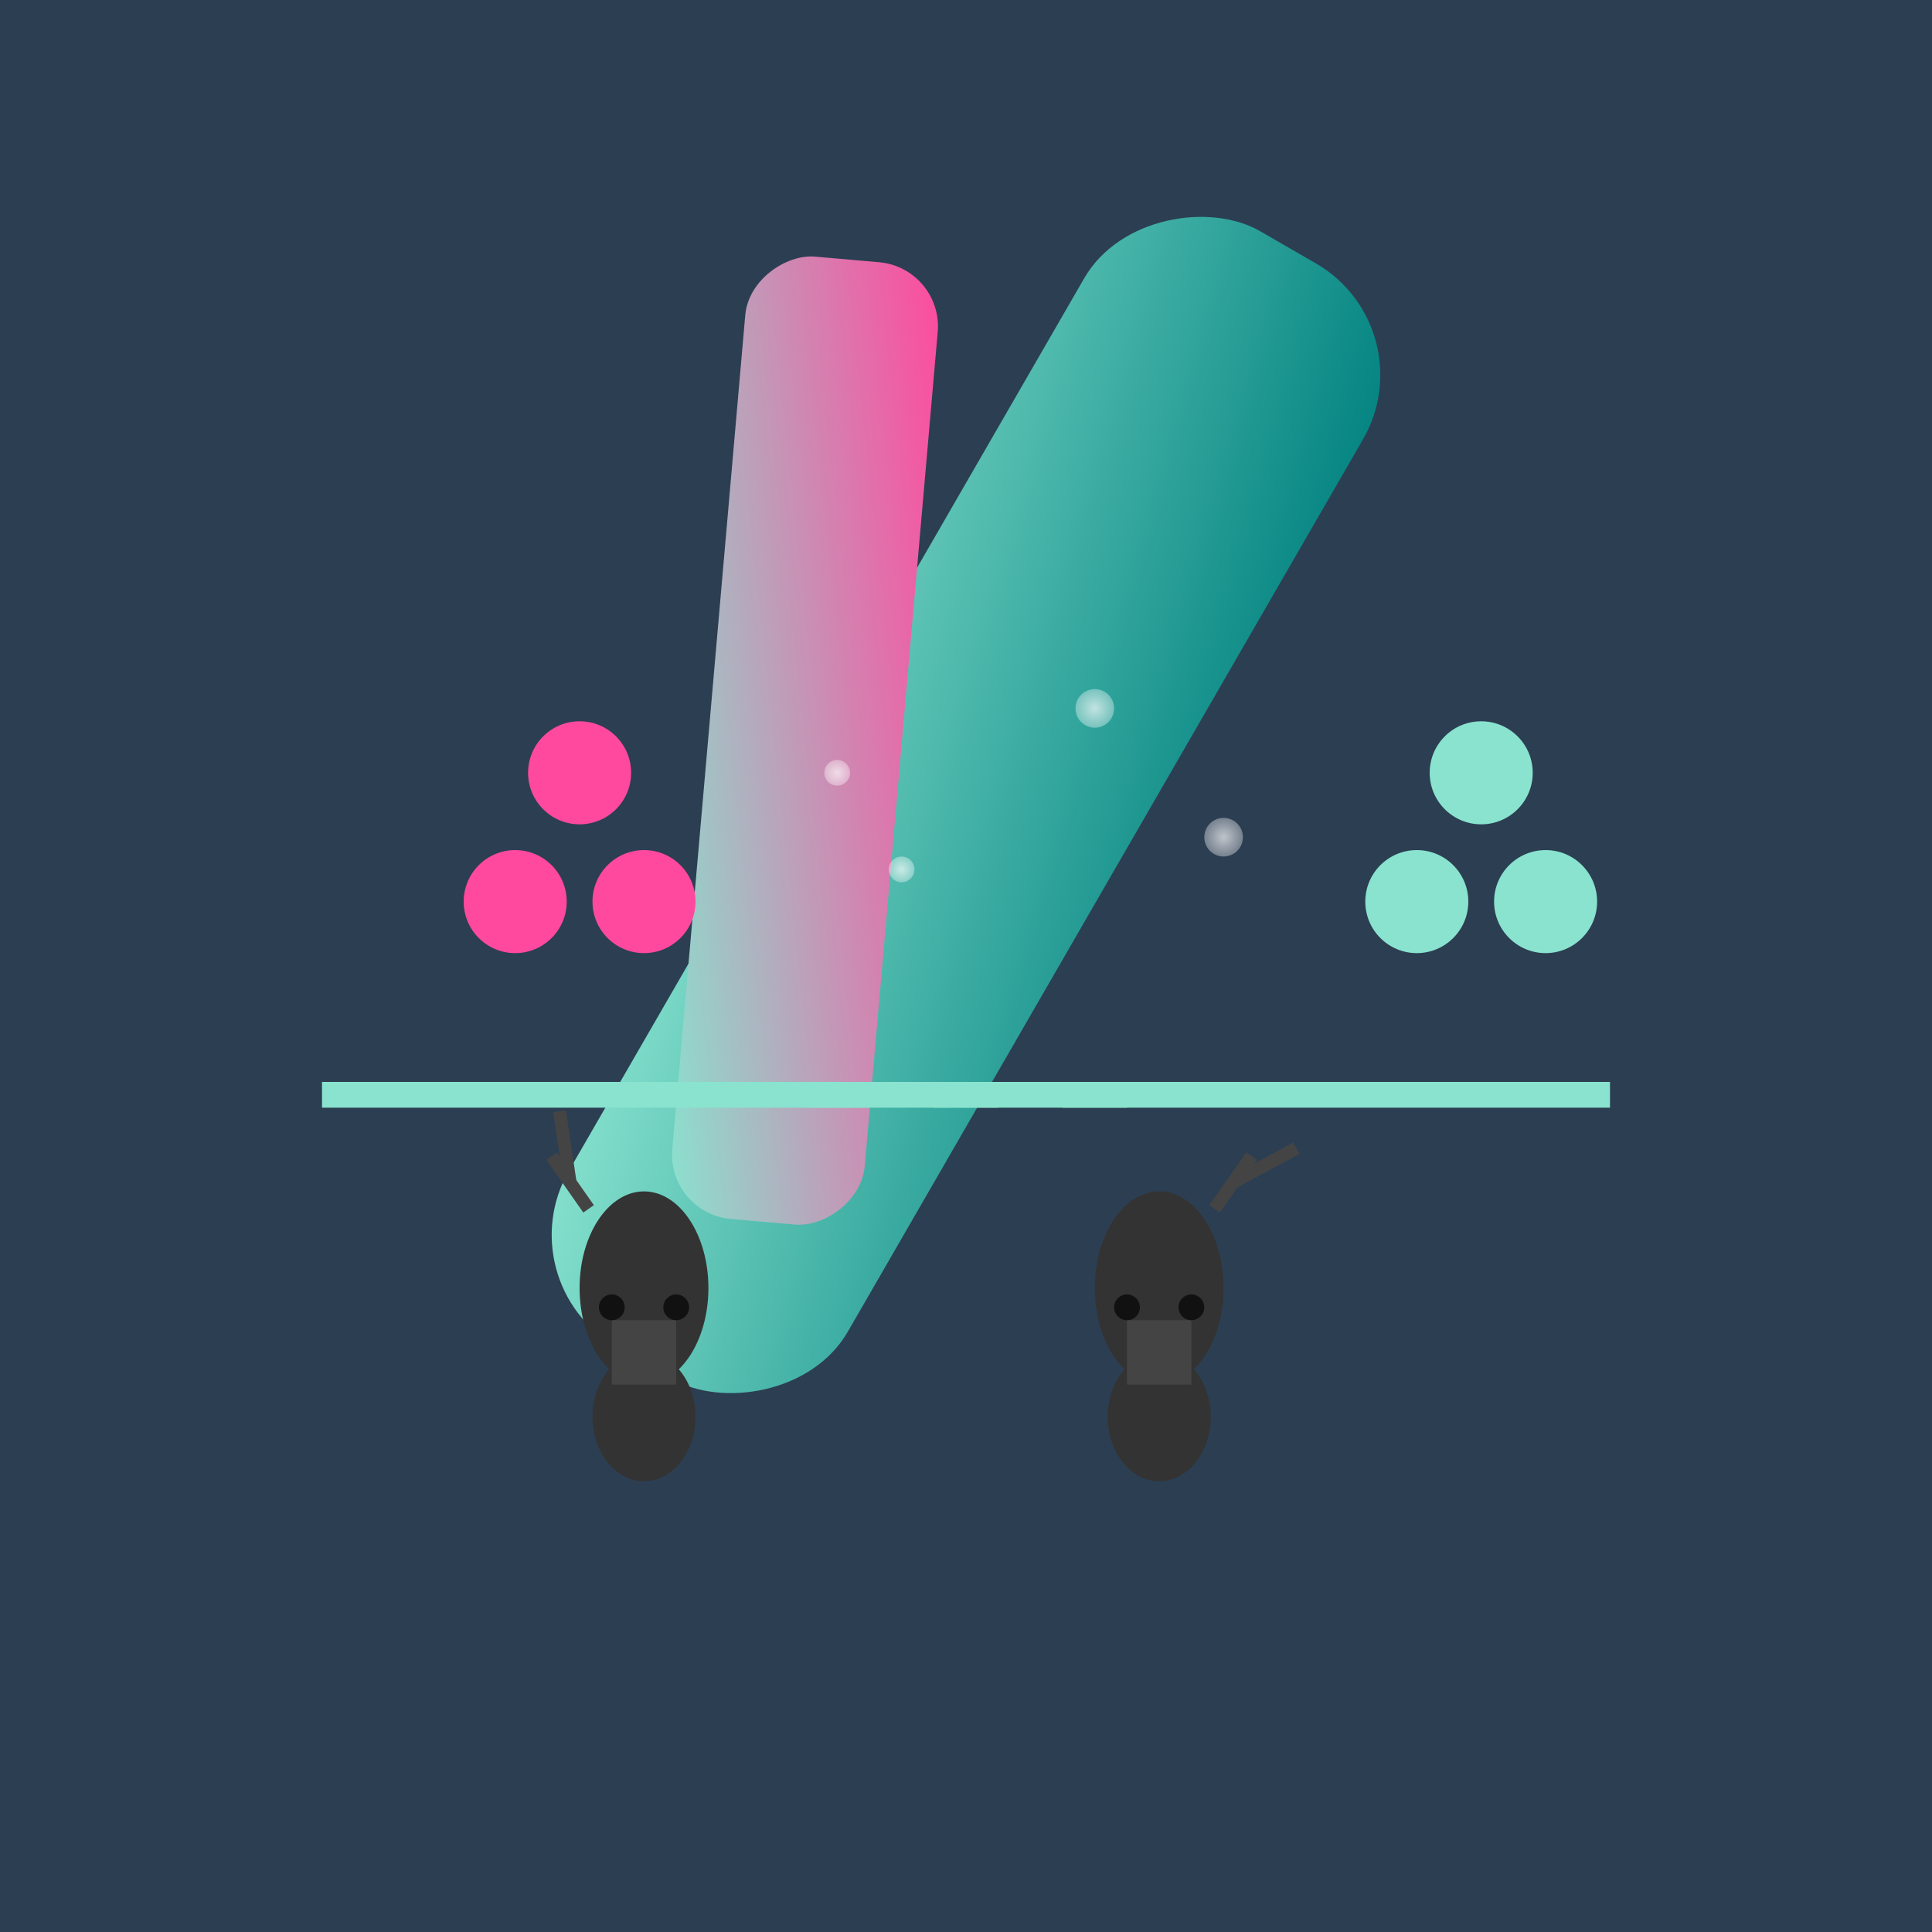 <svg viewBox="0 0 300 300" xmlns="http://www.w3.org/2000/svg">
  <!-- Northern Lights Background -->
  <defs>
    <linearGradient id="aurora-gradient-1" x1="0" y1="0" x2="1" y2="1">
      <stop offset="0%" stop-color="#00817f" />
      <stop offset="100%" stop-color="#89e3cf" />
    </linearGradient>
    <linearGradient id="aurora-gradient-2" x1="0" y1="0" x2="1" y2="1">
      <stop offset="0%" stop-color="#ff499e" />
      <stop offset="100%" stop-color="#89e3cf" />
    </linearGradient>
    <radialGradient id="star-gradient" cx="0.5" cy="0.5" r="1" spreadMethod="pad">
      <stop offset="0%" stop-color="#fff" stop-opacity="0.7" />
      <stop offset="100%" stop-color="#fff" stop-opacity="0" />
    </radialGradient>
  </defs>
  <rect width="300" height="300" fill="#2c3e52" />
  <g transform="translate(50 100)">
    <rect width="200" height="50" fill="url(#aurora-gradient-1)" transform="rotate(120 100 25)" rx="20" />
    <rect width="150" height="30" fill="url(#aurora-gradient-2)" transform="rotate(95 75 15)" rx="10" />
    <circle cx="80" cy="20" r="2" fill="url(#star-gradient)" />
    <circle cx="120" cy="10" r="3" fill="url(#star-gradient)" />
    <circle cx="90" cy="35" r="2" fill="url(#star-gradient)" />
    <circle cx="140" cy="30" r="3" fill="url(#star-gradient)" />
  </g>

  <!-- Tightrope -->
  <line x1="50" y1="170" x2="250" y2="170" stroke="#89e3cf" stroke-width="4" />
  <g transform="translate(150 167)">
    <g id="rope-pattern">
      <line x1="-10" y1="2" x2="10" y2="2" stroke="#89e3cf" stroke-width="2" />
      <line x1="-5" y1="4" x2="5" y2="4" stroke="#89e3cf" stroke-width="2" />
      <line x1="0" y1="6" x2="0" y2="6" stroke="#89e3cf" stroke-width="2" />
    </g>
    <use href="#rope-pattern" transform="translate(-20 0)" />
    <use href="#rope-pattern" transform="translate(20 0)" />
  </g>

  <!-- Penguin 1 -->
  <g transform="translate(100 200)">
    <ellipse cx="0" cy="0" rx="10" ry="15" fill="#333" />
    <ellipse cx="0" cy="20" rx="8" ry="10" fill="#333" />
    <rect x="-5" y="5" width="10" height="10" fill="#444" />
    <circle cx="5" cy="3" r="2" fill="#111" />
    <circle cx="-5" cy="3" r="2" fill="#111" />
    <g transform="rotate(-35)">
      <line x1="0" y1="-15" x2="0" y2="-25" stroke="#444" stroke-width="2" />
      <line x1="0" y1="-20" x2="5" y2="-30" stroke="#444" stroke-width="2" />
    </g>
  </g>

  <!-- Juggling Balls -->
  <circle cx="80" cy="140" r="8" fill="#ff499e" />
  <circle cx="90" cy="120" r="8" fill="#ff499e" />
  <circle cx="100" cy="140" r="8" fill="#ff499e" />

  <!-- Penguin 2 -->
  <g transform="translate(180 200)">
    <ellipse cx="0" cy="0" rx="10" ry="15" fill="#333" />
    <ellipse cx="0" cy="20" rx="8" ry="10" fill="#333" />
    <rect x="-5" y="5" width="10" height="10" fill="#444" />
    <circle cx="5" cy="3" r="2" fill="#111" />
    <circle cx="-5" cy="3" r="2" fill="#111" />
    <g transform="rotate(35)">
      <line x1="0" y1="-15" x2="0" y2="-25" stroke="#444" stroke-width="2" />
      <line x1="0" y1="-20" x2="5" y2="-30" stroke="#444" stroke-width="2" />
    </g>
  </g>

  <!-- Juggling Balls -->
  <circle cx="220" cy="140" r="8" fill="#89e3cf" />
  <circle cx="230" cy="120" r="8" fill="#89e3cf" />
  <circle cx="240" cy="140" r="8" fill="#89e3cf" />
</svg>